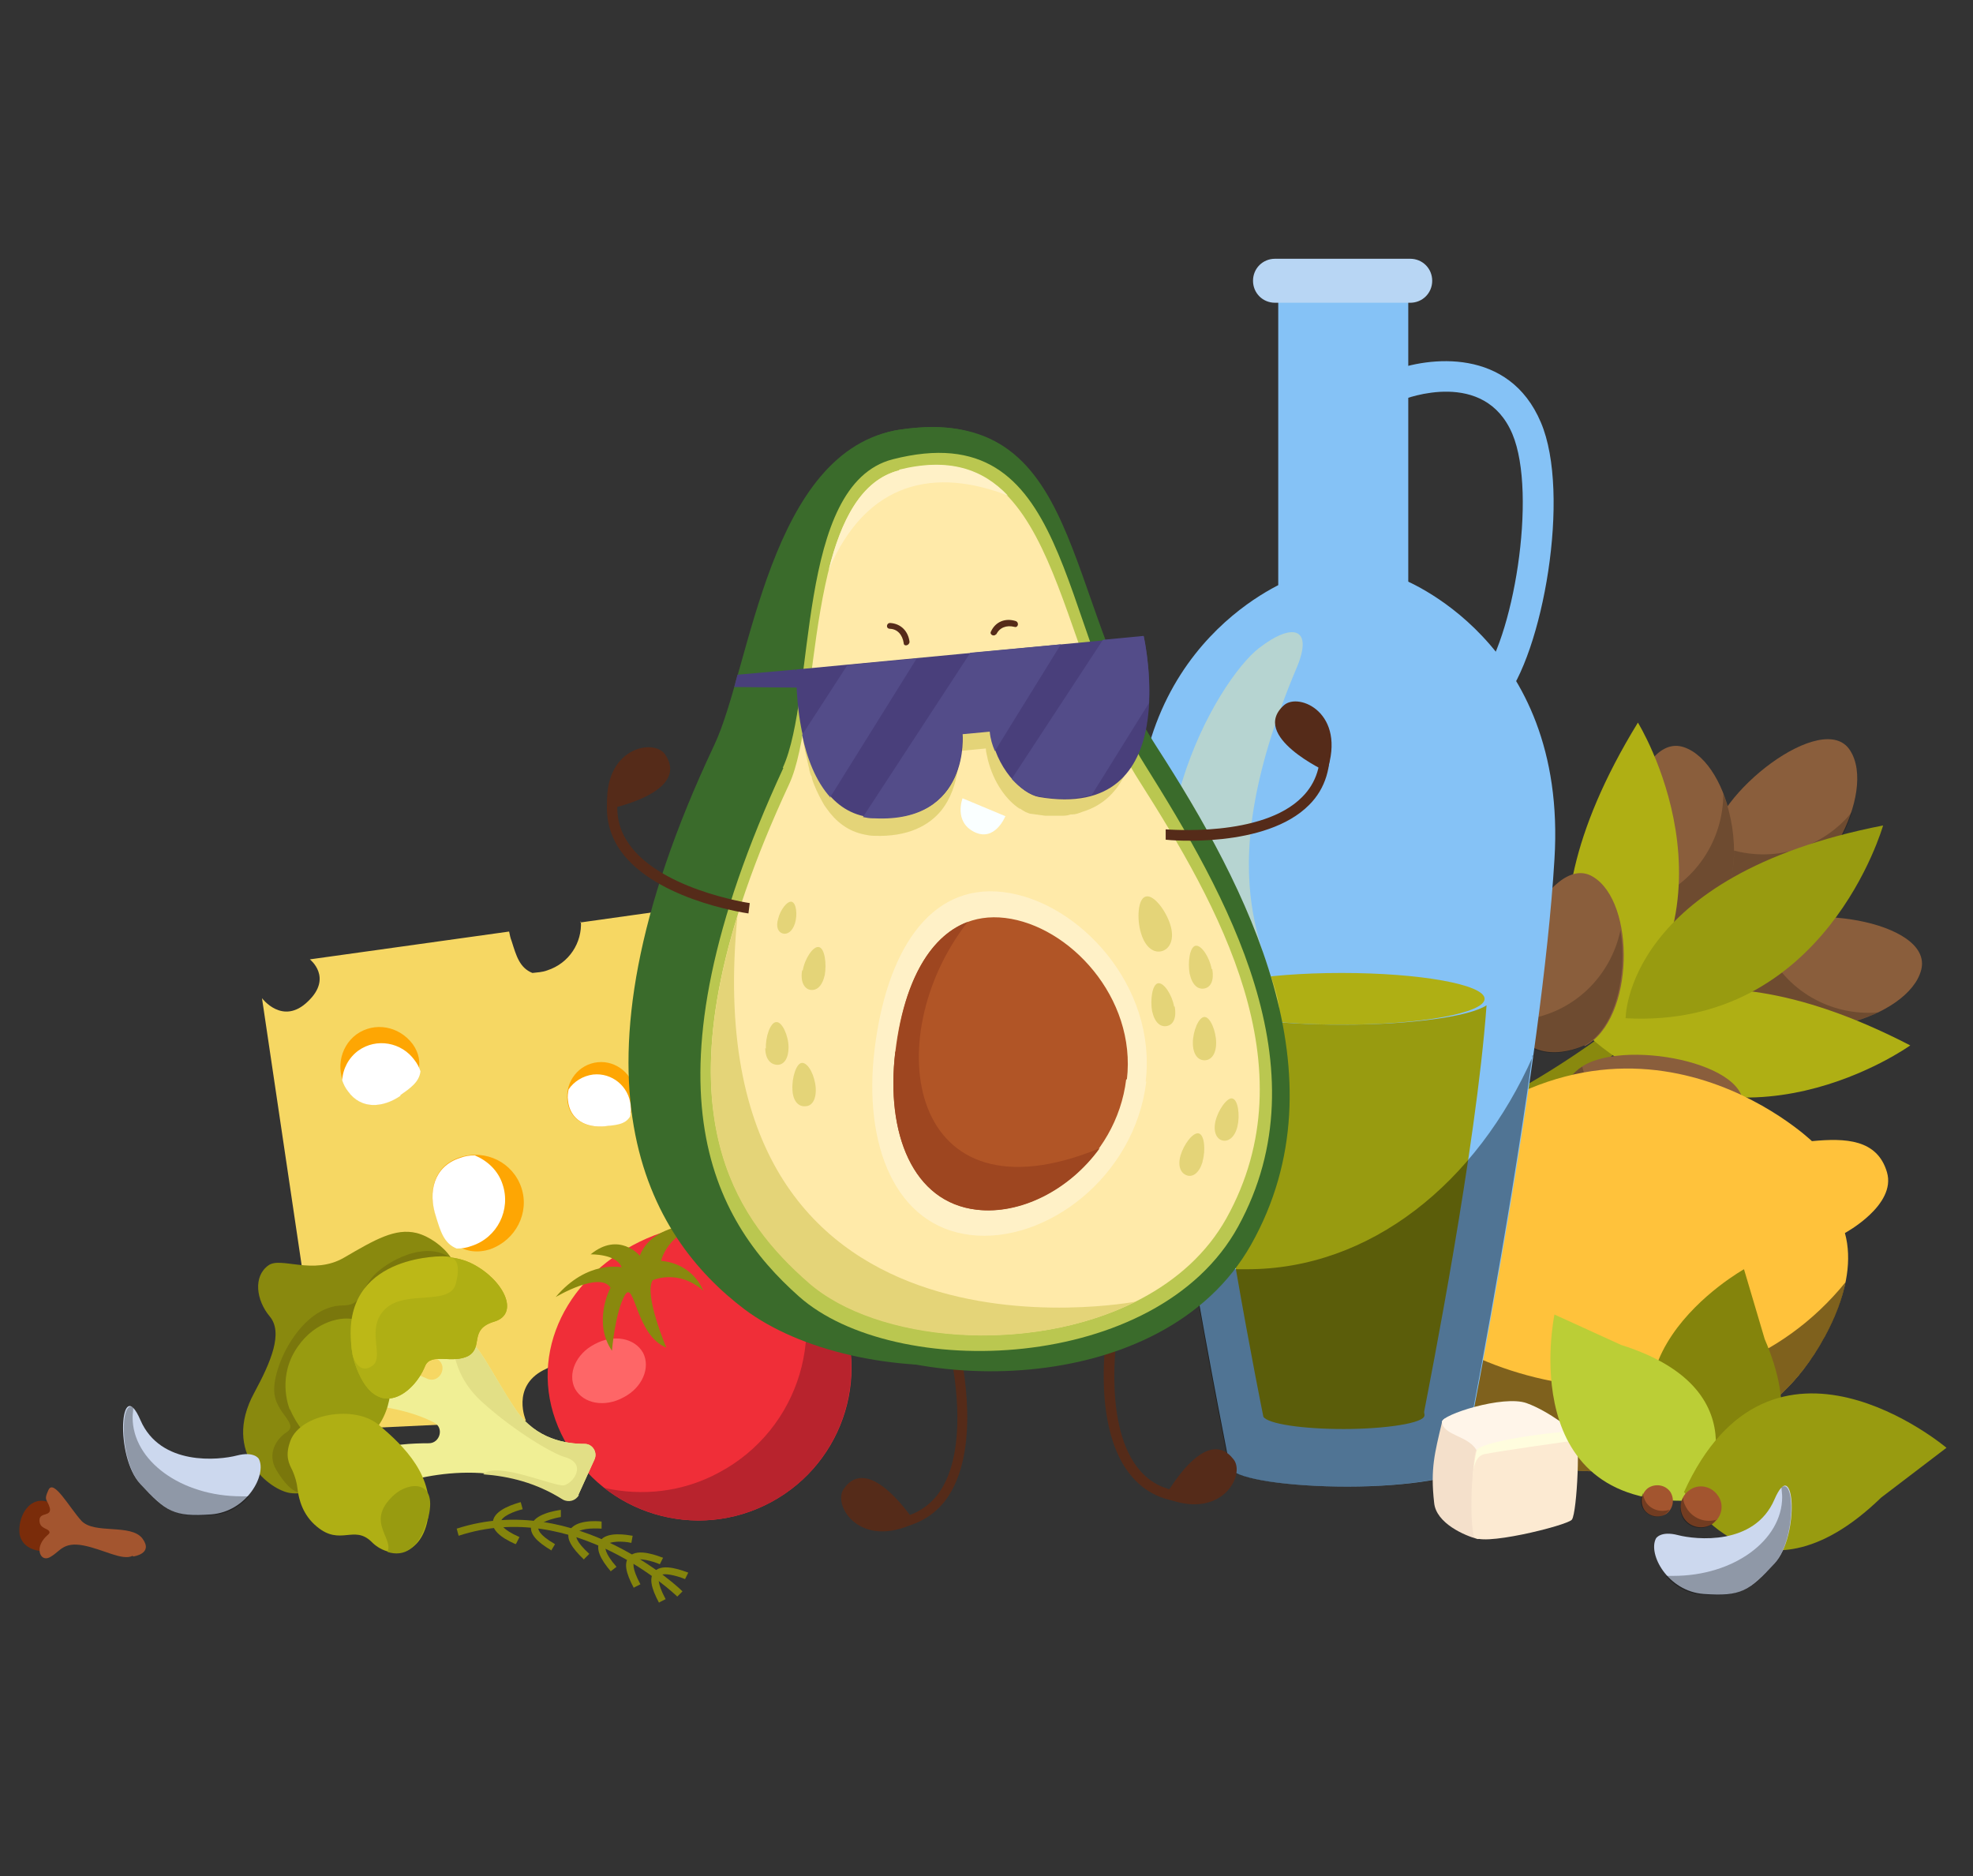 <?xml version="1.0" encoding="UTF-8"?><svg xmlns="http://www.w3.org/2000/svg" version="1.1" viewBox="0 0 305 290"><rect x="0" y="0" width="305" height="290" fill="#333333" stroke="none"/><!-- Generator: Adobe Illustrator 29.0.1, SVG Export Plug-In . SVG Version: 2.1.0 Build 192)  --><defs><style>
      .st0 {
        fill: #ffc23b;
      }

      .st1 {
        fill: #89890e;
      }

      .st2 {
        fill: #fff5e9;
      }

      .st3 {
        fill: #afaf14;
      }

      .st4 {
        fill: #bbce36;
      }

      .st5 {
        fill: #534c89;
      }

      .st6 {
        fill: #a3552f;
      }

      .st7 {
        fill: #8a5e3c;
      }

      .st8 {
        fill: #fe6667;
      }

      .st9 {
        fill: #b8232d;
      }

      .st10 {
        fill: #b15526;
      }

      .st11 {
        fill: #f6d763;
      }

      .st12 {
        fill: #bac750;
      }

      .st13 {
        fill: #493f7b;
      }

      .st14 {
        fill: #ffeaa9;
      }

      .st15 {
        fill: #b8d6f4;
      }

      .st16 {
        fill: #ccd8ee;
      }

      .st17 {
        fill: #84840c;
      }

      .st18 {
        fill: #e2df86;
      }

      .st19 {
        fill: #7a770c;
      }

      .st20 {
        fill: #fea603;
      }

      .st21 {
        fill: #fef098;
      }

      .st22 {
        isolation: isolate;
      }

      .st23 {
        fill: #3a6b2b;
      }

      .st24 {
        fill: #f4e0cb;
      }

      .st25 {
        fill: #f0ef95;
      }

      .st26 {
        fill: #7a2c0a;
      }

      .st27 {
        fill: #f5f6f8;
      }

      .st28 {
        fill: #fff;
      }

      .st29 {
        fill: #fcead2;
      }

      .st30 {
        fill: #fff1c7;
      }

      .st31 {
        fill: #552b19;
      }

      .st32 {
        fill: #bcb817;
      }

      .st33 {
        opacity: .3;
      }

      .st33, .st34, .st35, .st36 {
        mix-blend-mode: overlay;
      }

      .st34 {
        opacity: .5;
      }

      .st35 {
        opacity: .2;
      }

      .st36 {
        opacity: .4;
      }

      .st37 {
        fill: #9e4620;
      }

      .st38 {
        fill: #f02e38;
      }

      .st39 {
        fill: #faffff;
      }

      .st40 {
        fill: #fffdde;
      }

      .st41 {
        fill: #e4d478;
      }

      .st42 {
        fill: #989b10;
      }

      .st43 {
        fill: #85c2f6;
      }
    </style></defs><g class="st22"><g id="Calque_1"><g><path class="st11" d="m89.8 142.4c.2 3.3-1.8 6.5-5.2 7.6c-.8.3-1.5.3-2.3.4c-2-.8-2.5-2.7-3.2-4.9c-.2-.5-.3-1-.4-1.5l-30.8 4.3s3.6 2.8-.3 6.5c-3.9 3.8-7.1-.5-7.1-.5l10.1 68l7.4-1.6l23.3-1.1s-2.3-5.2 2.7-7.8c8.5-4.5 12.2 5.4 12.2 5.4l31-3.3s2.1-.5-1.9-9.4c-4-8.9-2.7-16.7-.3-32.2c2.5-15.6-5.4-33.9-5.4-33.9l-29.9 4.2z"/><path class="st20" d="m63.8 161.4c2 2.8.9 5.9-1.9 7.9c-2.8 2-6.1 2.2-8.1-.7c-2-2.8-1.4-6.7 1.3-8.7c2.8-2 6.6-1.3 8.7 1.5z"/><path class="st28" d="m61.9 169.3c1.5-1.1 2.9-2 3.1-3.7c-.2-.6-.5-1.2-.9-1.7c-2-2.8-5.9-3.5-8.7-1.5c-1.5 1.1-2.4 2.8-2.5 4.6c.2.6.5 1.2.9 1.7c2 2.8 5.3 2.6 8.1.7z"/><path class="st20" d="m75.8 193.1c-4 1.3-7.1-1.2-8.4-5.1c-1.3-3.9-.3-7.8 3.7-9.1c4-1.3 8.2.8 9.5 4.7c1.3 3.9-.9 8.1-4.8 9.5z"/><path class="st28" d="m67.4 188.1c.7 2.2 1.2 4.1 3.2 4.9c.8 0 1.5-.1 2.3-.4c4-1.3 6.1-5.6 4.8-9.5c-.7-2.2-2.4-3.7-4.3-4.5c-.8 0-1.5.1-2.3.4c-4 1.3-5 5.2-3.7 9.1z"/><path class="st20" d="m64.8 203.9c-.5 2.3-2.6 3.1-4.9 2.6c-2.3-.5-3.8-2.1-3.3-4.4c.5-2.3 2.8-3.7 5-3.2c2.3.5 3.7 2.8 3.1 5.1z"/><path class="st27" d="m60 206.4c1.2.3 2.3.6 3.3-.1c.2-.4.4-.8.5-1.2c.5-2.3-.9-4.6-3.1-5.1c-1.2-.3-2.5 0-3.4.8c-.2.4-.4.8-.5 1.2c-.5 2.3 1 3.9 3.3 4.4z"/><path class="st20" d="m110.5 198.2c-.7 2.9-3.3 3.9-6.2 3.3c-2.9-.6-4.8-2.7-4.2-5.6c.7-2.9 3.5-4.7 6.4-4.1c2.9.6 4.7 3.5 4 6.4z"/><path class="st28" d="m104.3 201.5c1.6.4 3 .8 4.2-.1c.3-.5.5-1 .6-1.5c.7-2.9-1.1-5.8-4-6.4c-1.6-.4-3.2 0-4.4 1c-.3.5-.5 1-.6 1.5c-.7 2.9 1.3 5 4.2 5.6z"/><path class="st20" d="m112.3 159.9c-1.6 2.5-4.5 2.6-6.9 1c-2.5-1.6-3.6-4.2-2-6.7c1.6-2.5 4.9-3.3 7.4-1.7c2.5 1.6 3.2 4.9 1.6 7.4z"/><path class="st28" d="m105.4 160.9c1.4.9 2.5 1.7 4 1.3c.4-.4.8-.8 1.1-1.2c1.6-2.5.9-5.8-1.6-7.4c-1.4-.9-3-1-4.4-.5c-.4.4-.8.8-1.1 1.2c-1.6 2.5-.4 5.1 2 6.7z"/><path class="st20" d="m98.3 169c.3 3-1.9 4.8-4.8 5.1c-2.9.3-5.5-1-5.8-4c-.3-3 1.8-5.6 4.7-5.9c2.9-.3 5.5 1.9 5.8 4.8z"/><path class="st28" d="m93.5 174.1c1.6-.2 3.1-.2 3.9-1.5c.1-.5.2-1.1.1-1.7c-.3-3-2.9-5.1-5.8-4.8c-1.6.2-3 1.1-3.8 2.3c-.1.5-.2 1.1-.1 1.7c.3 3 2.8 4.3 5.8 4z"/><path class="st20" d="m114.5 181.5c-.8 1.3-2.3 1.3-3.6.5c-1.3-.8-1.9-2.2-1.1-3.5c.8-1.3 2.6-1.7 3.8-.9c1.3.8 1.7 2.5.8 3.9z"/><path class="st27" d="m110.9 182c.7.5 1.3.9 2.1.7c.2-.2.4-.4.6-.6c.8-1.3.5-3-.8-3.9c-.7-.5-1.6-.5-2.3-.3c-.2.2-.4.4-.6.6c-.8 1.3-.2 2.7 1.1 3.5z"/></g><g><path class="st38" d="m128.8 200.3c6.2 11.4 1.9 25.7-9.6 31.9c-11.5 6.2-25.8 1.9-31.9-9.5c-6.2-11.4-1-24 10.5-30.2c11.5-6.2 24.9-3.6 31 7.9z"/><path class="st9" d="m121.1 192.1c.2.3.4.6.5.9c6.7 12.4 2.1 27.9-10.4 34.6c-5.7 3.1-12 3.7-17.8 2.4c7.2 5.6 17.2 6.8 25.8 2.2c11.5-6.2 15.7-20.5 9.6-31.9c-1.9-3.6-4.6-6.3-7.7-8.2z"/><path class="st8" d="m99.4 209.1c1.2 2.3-.1 5.4-3 6.9c-2.9 1.6-6.2 1-7.5-1.3c-1.2-2.3.1-5.4 3-6.9c2.9-1.6 6.2-1 7.5 1.3z"/><path class="st1" d="m94.3 199.2s-2.7 5.2.3 9.6c0 0 .5-6 2-8.6c1.5-2.5 1.7 6.3 6.4 8.1c0 0-3.5-8.2-2.1-10.4c0 0 3.9-1.8 7.8 1.6c0 0-1.4-4.1-6.5-4.6c0 0 1.2-5.7 9.1-5.8c0 0-10.1-1-12.4 5c0 0-3.2-3.8-7.6-.2c0 0 4-.1 4.8 2c0 0-5.3-1.2-10.2 4.6c0 0 6.9-4.1 8.5-1.4z"/></g><g><g><path class="st7" d="m273 138.8s-8.8-.2-8.5-8.1c.3-7.9 17.4-21.2 21.5-14.7c4.2 6.5-4.3 22.6-13 22.7z"/><g class="st35"><path d="m266.8 131.1c-.8-.3-1.5-.6-2.2-1c0 .2 0 .4 0 .6c-.3 7.9 8.5 8.1 8.5 8.1c5.7 0 11.2-6.8 13.2-13.3c-4.5 5.6-12.2 8.1-19.5 5.6z"/></g></g><g><path class="st7" d="m271.5 156s-5.9-6.5 0-11.7c6-5.2 27.4-2 25.5 5.6c-1.9 7.5-19.4 12.4-25.5 6.1z"/><g class="st35"><path d="m272.8 146.2c-.3-.7-.6-1.5-.8-2.3c-.2.1-.3.2-.5.4c-6 5.2 0 11.7 0 11.7c3.9 4.1 12.6 3.4 18.8.5c-7.2.6-14.3-3.3-17.4-10.3z"/></g></g><g><path class="st7" d="m264.5 141.3s-7 5.4-11.7-.9c-4.7-6.3 0-27.4 7.5-24.9c7.4 2.5 10.9 20.2 4.2 25.9z"/><g class="st35"><path d="m254.8 139.3c-.8.3-1.5.5-2.3.7c.1.2.2.3.3.5c4.7 6.3 11.7.9 11.7.9c4.3-3.6 4.4-12.3 1.9-18.7c0 7.2-4.4 14-11.6 16.6z"/></g></g><path class="st1" d="m208.1 180.7s27.2 5.6 69-46.1c1.2-1.4.5-1.8.5-1.8c0 0-33.2 39.1-67.5 44.8l-2 3.1z"/><path class="st3" d="m248.2 161.2s-16.3-14.8 5-49.5c0 0 17.2 27.8-5 49.5z"/><path class="st3" d="m245.5 160.1s13.7-17.2 49.8 1.5c0 0-26.6 19.1-49.8-1.5z"/><path class="st3" d="m226.9 176.8s12.8-7.8 31.4 12.7c0 0-21.5 5.9-31.4-12.7z"/><path class="st42" d="m251.3 157.4s-.1-22 39.8-29.8c0 0-8.9 31.5-39.8 29.8z"/><g><path class="st7" d="m244.9 161.6s-7.9 3.9-11.2-3.3c-3.3-7.2 5.8-26.8 12.5-22.8c6.7 3.9 6.5 22.1-1.2 26.2z"/><g class="st35"><path d="m235.8 157.6c-.8.1-1.6.2-2.4.2c0 .2.1.4.2.6c3.3 7.2 11.2 3.3 11.2 3.3c5-2.6 6.8-11.1 5.7-17.9c-1.5 7.1-7.2 12.8-14.8 13.8z"/></g></g><path class="st3" d="m226.8 176.1s-16.3-14.8 5-49.5c0 0 17.2 27.8-5 49.5z"/><g><path class="st7" d="m243.6 176.9s-5.7-6.7.5-11.7c6.2-4.9 27.4-.9 25.2 6.5c-2.2 7.4-19.8 11.7-25.7 5.2z"/><g class="st35"><path d="m245.3 167.2c-.3-.8-.5-1.5-.7-2.3c-.2.1-.3.2-.5.3c-6.2 4.9-.5 11.7-.5 11.7c3.8 4.2 12.5 3.9 18.8 1.2c-7.2.3-14.2-3.9-17-10.9z"/></g></g></g><g><path class="st25" d="m89.4 231.1l2.5-5.5c.5-1.1-.3-2.4-1.5-2.4c-2.9 0-7.5-.7-10.6-5.2c-4.2-6.2-5.7-10.8-9.5-12.6c-.8-.4-1.7-.1-2.2.6l-1.1 1.8c-.5.8-.2 1.8.6 2.3c0 0 0 0 0 0c1.8 1.1.3 3.9-1.6 3c-2.6-1.2-5.7-2.1-9.2-2.3c-.9 0-1.7.6-1.8 1.5l-.4 2.9c-.1 1 .6 1.8 1.5 1.9c2.6.2 7.4.9 11 2.8c1.6.8.9 3.2-.8 3.2c-2.7 0-5.9.2-7.9 1c-2.6 1.1-2.1 3.6-1.4 5.2c.4.8 1.3 1.2 2.2.9c4.1-1.6 16.5-5.5 27.6 1.4c.9.5 2 .2 2.5-.7z"/><path class="st18" d="m89.4 231.1l2.5-5.5c.5-1.1-.3-2.4-1.5-2.4c-2.9 0-7.5-.7-10.6-5.2c-3.9-5.8-5.5-10.1-8.7-12.2c-.6.3-1.1.5-1.1.5c0 0-.7 5.7 4.5 10.4c5.2 4.7 11 8 12.7 8.5c3.7 1 1.4 4.1 0 4.4c-1.4.3-10.4-3.8-12.5-1.7c0 0 0 0 0 0c4 .3 8.2 1.3 12.3 3.9c.9.5 2 .2 2.5-.7z"/><path class="st1" d="m51.4 226.7s-1.6 4.7-6.5 4.1c-3.1-.4-10.7-6.1-5.6-15.5c2.6-4.8 4.5-9.3 2.4-11.8c-2.1-2.5-2.6-6.2-.2-7.9c1.9-1.4 6.9 1.6 11.7-1.2c4.8-2.8 7.9-4.6 11.2-3.8c3.9 1 8.6 6.1 4.6 8.6s-17.7 27.5-17.7 27.5z"/><path class="st19" d="m46.6 230.9c-.6-.3-1.8-.2-3.9-3.7c-1.4-2.4-.1-4.7 1.6-5.8c2-1.3-1.7-2.9-1.9-6.2c-.3-4.1 4.2-13.3 10.5-13.4c2.9 0 2.5-1.6 4.5-4.2c2.1-2.6 8.6-6.1 12.4-3c3.8 3-17.7 22.7-17.7 22.7l-5.5 13.8z"/><path class="st42" d="m44.8 217.9s-1.9-4.4.7-8.9c2.6-4.5 6.9-5.5 9-5.1c2.9.7 4.2 3.6 5.5 7.4c1.3 3.9-.5 10.5-5.1 11.7s-7.7.2-10.1-5.2z"/><path class="st3" d="m55.2 211.7c-1-2.5-1.8-6.3 1.1-10.9c4-6.2 12-7.9 16.8-5.4c4.8 2.5 7.3 7.7 3.3 8.9c-4 1.2-1.6 3.9-4 5.3c-2.5 1.3-5.8-.6-6.7 1.6c-1.7 4.2-7.3 8.5-10.5.5z"/><path class="st3" d="m55.2 211.7c-1-2.5-1.8-6.3 1.1-10.9c4-6.2 12-7.9 16.8-5.4c4.8 2.5 7.3 7.7 3.3 8.9c-4 1.2-1.6 3.9-4 5.3c-2.5 1.3-5.8-.6-6.7 1.6c-1.7 4.2-7.3 8.5-10.5.5z"/><path class="st3" d="m46 230.2c-.1-1-.4-2-.8-2.9c-.5-1-1.2-2.2-.3-4.6c1.6-4.2 10-5.6 13.7-2.4c3.8 3.2 8.8 8 7.5 14.7c-1.2 5.9-6.1 6-8.7 3.3c-2.7-2.6-4.8.7-8.4-2.3c-2.2-1.8-2.8-4.2-3-5.8z"/><path class="st42" d="m66.1 235c1.8-6.4-2.9-6-5.2-3.9c-4.5 4.1 0 6.6-1 8.8c2.5.8 4.9-.4 6.1-4.9z"/><path class="st32" d="m54.5 209.4c.2.9 1.2 3.1 3.1 1.7c1.9-1.4-1.2-5.8 2-8.8c3.2-3 10.1-.3 10.9-4c.9-3.7-.5-4.1-2-4.1c-1.5 0-16.6.3-14 15.1z"/></g><g><path class="st0" d="m218.7 180.4c-6.5 6.4-14.4 23.2.6 36.5c15 13.3 40.1 15.9 57.9-3.3c4.1-4.5 10.3-14.7 8-23c0 0 8-4.3 6.5-9.4c-1.5-5.1-6.4-5.3-11.6-4.8c0 0-28.9-27.8-61.4 4.1z"/><g class="st34"><path d="m219.3 216.9c15 13.3 40.1 15.9 57.9-3.3c2.9-3.2 6.9-9.2 8.1-15.4c-20.1 24.8-58.5 18.8-74.4-1.6c-.8 6.6 1.1 13.9 8.4 20.4z"/></g></g><g><rect class="st43" x="197.6" y="42.9" width="20.1" height="49.2"/><path class="st15" d="m221.4 43.4c0 1.9-1.5 3.4-3.4 3.4h-20.9c-1.9 0-3.4-1.5-3.4-3.4h0c0-1.9 1.5-3.4 3.4-3.4h20.9c1.9 0 3.4 1.5 3.4 3.4h0z"/><path class="st43" d="m232.2 108.5l-3.6-3.1c5.3-6.2 9.1-29 5.2-38.3c-4.3-10.2-16.5-5.5-17-5.3l-1.8-4.4c5.9-2.3 18.3-3.7 23.2 7.9c4.7 11 .3 35.9-5.9 43.2z"/><path class="st43" d="m216.5 89.5h-16.8s-25.9 9.5-23.8 43.4c2.1 33.9 14.3 94.2 14.3 94.2h.1c1 1.5 8.7 2.7 18 2.7s18.1-1.4 18.1-3.1s0-.3-.2-.4c1.4-7 12.2-61.8 14.1-93.5c2.1-33.9-23.8-43.4-23.8-43.4z"/><path class="st3" d="m229.5 154.4c0 2.2-9.9 4-22.1 4s-22.1-1.8-22.1-4s9.9-4 22.1-4s22.1 1.8 22.1 4z"/><path class="st42" d="m207.6 158.4c-10.6 0-19.5-1.2-22.1-2.9c1.7 23.6 9.8 63.5 9.8 63.5h0c.7 1.1 6 1.9 12.4 1.9s12.5-.9 12.5-2.1s0-.2-.1-.3c.9-4.7 8.1-41 9.7-63.1c-2.5 1.7-11.5 3-22.2 3z"/><g class="st36"><path class="st21" d="m200.5 103.1c2.5-6-.6-7-5.9-2.9c-6.2 4.8-22.2 30.9-9.8 58.2c4.5 9.9 13.4 6.4 13-1.9c-.3-8.3-12.1-18.4 2.7-53.4z"/></g><path class="st36" d="m237 163.2c-8.7 19.7-25.2 33-44.2 33s-5.8-.3-8.6-.9c3.1 18.1 5.9 31.8 5.9 31.8h.1c1 1.5 8.7 2.7 18 2.7s18.1-1.4 18.1-3.1s0-.3-.2-.4c1-5 6.9-35 10.8-63.2z"/></g><g><g><path class="st31" d="m184.8 232.2c-4.1.2-7.3-1.1-9.7-3.8c-6.4-7.2-4.1-21.9-4-22.5l1.6.3c0 .1-2.3 14.6 3.6 21.2c2 2.3 4.9 3.4 8.4 3.2v1.6z"/><path class="st31" d="m190.7 225.6c1.9 2.4-1.9 9.6-10.7 5.9c0 0 6.3-11.6 10.7-5.9z"/></g><g><path class="st31" d="m136.7 236.4c4.1-.1 7.2-1.6 9.4-4.4c5.8-7.6 2.5-22.1 2.4-22.7l-1.5.4c0 .1 3.3 14.4-2.1 21.4c-1.9 2.4-4.6 3.7-8.2 3.8v1.6z"/><path class="st31" d="m130.4 230.2c-1.7 2.5 2.5 9.4 11.1 5.2c0 0-7.1-11.1-11.1-5.2z"/></g><path class="st23" d="m110.4 115.2c5.7-12 8.4-45.8 28.8-48.8c28.5-4.1 17.4 25.3 32.3 48.3c13.8 21.4 29.2 50.7 14.5 76.8c-13.6 24.1-53.8 23.7-70.9 10.9c-14.8-11.2-29.3-35.1-4.7-87.2z"/><path class="st23" d="m117.8 116.1c5.7-12 1-46.7 21.4-49.7c28.5-4.1 24.8 26.2 39.7 49.2c13.8 21.4 29.2 50.7 14.5 76.8c-13.6 24.1-53.8 23.7-70.9 10.9c-14.8-11.2-29.3-35.1-4.7-87.2z"/><path class="st12" d="m121 118.7c5.2-11.3 1.9-43.8 17-47.7c27.8-7.1 25.3 25.4 38.9 47.1c12.6 20.1 28 46.9 14.5 71.5c-12.5 22.8-53.2 23.9-67.9 10.8c-13.4-11.9-25.1-32.6-2.4-81.7z"/><path class="st14" d="m122 121.2c5-10.8 2.2-44.7 17-48.5c24.8-6.4 23.9 27.4 37.1 48c12.2 19.2 26.5 44.2 13.5 67.6c-12.1 21.7-50.3 22.4-64.6 9.9c-13-11.4-24.8-30.2-3-77z"/><path class="st41" d="m125 198.3c10.5 9.2 34.1 11.2 50.6 2.9c0 0-68.8 13.2-61.6-59.6c-10 32.3 0 47.1 11 56.7z"/><g><path class="st30" d="m177.2 167.2c-1.8 14.8-15.6 25.1-27.2 23.7c-11.6-1.4-16.6-13.9-14.8-28.7c1.8-14.8 8.3-25.7 19.9-24.3c11.6 1.4 23.8 14.5 22 29.3z"/><path class="st10" d="m174.1 166.8c-1.5 12.6-13.3 21.3-23.1 20.2c-9.9-1.2-14.1-11.8-12.6-24.4c1.5-12.6 7.1-21.9 17-20.7c9.9 1.2 20.3 12.3 18.8 25z"/><path class="st37" d="m138.4 162.6c-1.5 12.6 2.7 23.3 12.6 24.4c6.7.8 14.3-3 19-9.5c-29.7 12.2-34.4-17.1-20.4-35c-6.3 2.4-10 10.1-11.1 20z"/></g><path class="st30" d="m139 72.7c-5.9 1.5-9 7.8-10.9 15.4c5.9-13.9 16.6-15.8 27.7-11.5c-3.9-4.1-9.1-5.9-16.8-4z"/><path class="st41" d="m175.9 110.2c0 0 0-.1 0-.2c0-.3 0-.6 0-.9c0 0 0 0 0-.1c0-3.3-.4-6.1-.6-7.4c0 0 0 0 0 0c0-.1 0-.2 0-.3c0 0 0 0 0 0c0 0 0-.1 0-.2c0 0 0 0 0 0c0 0 0 0 0-.1c0 0 0 0 0 0l-18.6 1.9l-7 .7h0l-8.1.8h0l-3.7.4l-14.3 1.5s-.2 4.8.9 10h0s0 0 0 0c.2.9.4 1.7.6 2.6c0 0 0 0 0 .1c.1.4.2.8.4 1.1c0 0 0 .1 0 .2c.4 1.3 1 2.5 1.6 3.6c0 0 0 0 0 0c.2.4.4.7.7 1.1c0 0 0 0 0 0c1.4 2 3.3 3.5 5.8 4h0c.5.1 1 .2 1.5.2c5.3.2 8.5-1.6 10.4-3.9c3.1-3.9 2.7-9.2 2.7-9.2l4.2-.4c0 .6.2 1.1.3 1.7c.9 3.6 2.9 6.3 4.9 7.6c0 0 0 0 .1 0c.3.2.6.4.8.5c.3.1.6.3.9.3c.8.1 1.5.2 2.2.3c.2 0 .3 0 .5 0c.5 0 1.1 0 1.5 0c.1 0 .3 0 .4 0c.5 0 1 0 1.5-.2c0 0 .1 0 .2 0c.6 0 1.1-.2 1.6-.4h0c6.7-2 8.4-9.1 8.6-15.2z"/><g><path class="st13" d="m123 103.5l53.8-5.1s6.6 28.7-16.2 24.8c-2.7-.5-6.7-4.5-7.5-10.2l-4.3.4s1.3 13.7-13.5 13c-13-.6-12.2-23-12.2-23z"/><path class="st5" d="m128.3 123.3l13.4-21.5l-10.7 1l-7 10.8c.7 3.5 2.1 7.2 4.4 9.7z"/><path class="st5" d="m135.2 126.5c14.8.7 13.5-13 13.5-13l4.3-.4c.1 1.1.4 2.1.8 3l10.2-16.5l-14 1.3l-16.6 25.4c.5.1 1 .2 1.6.2z"/><path class="st5" d="m168.7 123l8.9-14.3c.3-5.5-.8-10.4-.8-10.4l-6.3.6l-14.1 21.5c1.4 1.5 2.9 2.5 4.1 2.7c3.3.6 6 .4 8.2-.2z"/></g><polygon class="st13" points="123 103.5 114 104.3 113.5 106.2 124.2 106.3 123 103.5"/><path class="st31" d="m154 98.1c.5-1.1 1.6-1.5 2.8-1.2c.6.2.8-.7.2-.9c-1.6-.5-3.1.1-3.8 1.6c-.3.5.5.9.8.4h0z"/><path class="st31" d="m137.5 97.2c1.2 0 2 .9 2.2 2.2c0 .6.9.4.9-.2c-.2-1.6-1.3-2.8-3-2.9c-.6 0-.7.9 0 .9h0z"/><path class="st39" d="m155.4 126.2s-1.6 4-4.8 2.4c-3.2-1.6-1.8-5.2-1.8-5.2l6.7 2.8z"/><g><path class="st31" d="m205.5 114.5c.4 4-.6 7.4-3.1 9.9c-6.7 6.8-21.6 5.5-22.2 5.4v-1.6c.3 0 14.9 1.3 21.1-5c2.2-2.2 3.1-5.1 2.7-8.6l1.6-.2z"/><path class="st31" d="m198.5 109c2.3-2 9.7 1.2 6.6 10.3c0 0-12-5.5-6.6-10.3z"/></g><g><path class="st31" d="m94.7 120.3c-1.4 3.8-1.1 7.3.7 10.4c4.9 8.2 19.6 10.4 20.3 10.5l.2-1.6c-.1 0-14.6-2.2-19.1-9.8c-1.6-2.6-1.8-5.7-.6-9l-1.5-.5z"/><path class="st31" d="m102.8 116.6c-1.7-2.5-9.7-1.1-8.9 8.5c0 0 13-2.5 8.9-8.5z"/></g><path class="st41" d="m180.9 142.9c.7 2.2 0 3.7-1.2 4.1c-1.2.4-2.6-.4-3.3-2.7c-.7-2.2-.5-5.4.7-5.7c1.2-.4 3.1 2.1 3.8 4.3z"/><path class="st41" d="m187.4 149.8c.3 1.7-.2 2.8-1.2 3c-1 .2-1.9-.5-2.3-2.3c-.3-1.7 0-4.1.9-4.3c.9-.2 2.2 1.8 2.5 3.6z"/><path class="st41" d="m181.6 155.6c.3 1.7-.2 2.8-1.2 3c-1 .2-1.9-.5-2.3-2.3c-.3-1.7 0-4.1.9-4.3c.9-.2 2.2 1.8 2.5 3.6z"/><path class="st41" d="m188 161.2c0 1.8-.8 2.7-1.8 2.7c-1 0-1.8-.9-1.8-2.7c0-1.8.9-4 1.8-4c.9 0 1.8 2.2 1.8 4z"/><path class="st41" d="m191.3 174.1c-.4 1.7-1.4 2.4-2.3 2.2c-.9-.2-1.5-1.3-1.1-3c.4-1.7 1.8-3.7 2.6-3.5c.9.2 1.2 2.6.8 4.3z"/><path class="st41" d="m185.9 179.6c-.5 1.7-1.5 2.4-2.4 2.1c-.9-.3-1.5-1.3-1-3.1c.5-1.7 1.9-3.6 2.8-3.4c.9.2 1.1 2.6.6 4.3z"/><path class="st41" d="m124 150c-.3 1.7.3 2.8 1.2 3c1 .2 1.9-.5 2.3-2.3c.3-1.7 0-4.1-.9-4.3c-.9-.2-2.2 1.8-2.5 3.6z"/><path class="st41" d="m118.3 162c0 1.8.9 2.6 1.9 2.6c1 0 1.7-1 1.7-2.7c0-1.8-1-4-1.9-3.9c-.9 0-1.7 2.3-1.6 4.1z"/><path class="st41" d="m122.5 168.5c.1 1.8 1 2.6 2 2.5c1 0 1.7-1 1.6-2.8c-.1-1.8-1.1-3.9-2.1-3.9c-.9 0-1.6 2.3-1.5 4.1z"/><path class="st41" d="m120.3 142c-.4 1.3 0 2.1.7 2.3c.7.2 1.5-.3 1.9-1.6c.4-1.3.2-3.1-.5-3.3c-.7-.2-1.8 1.3-2.1 2.6z"/></g><g><path class="st24" d="m222.9 219.9c-1.1 4.7-1.8 7.1-1.2 12.4c.3 3.2 4.8 5.1 6.7 5.6c1.9.5 1.5-16.6 1.5-16.6c0 0-6.4-3.8-7-1.4z"/><path class="st2" d="m243.4 221.4s-3.8-3.2-7.4-4.5c-3.6-1.3-13.2 1.8-13.1 2.9c.2 2.1 4 2.1 5.3 4.3c3.2 5.4 15.2-2.8 15.2-2.8z"/><path class="st29" d="m228.2 224.2c-.4.5-1.2 9.2-.4 13.2c.4 1.9 14.6-1.6 15.2-2.5c.8-1.1 1.4-13.5.4-13.5c-1.1 0-14.4 1.7-15.2 2.8z"/><path class="st40" d="m227.7 228.1s0-2.9 1.7-3.3c1.7-.4 14.5-2.2 14.5-2.2c0 0 0-.9-.4-1.3c-.4-.3-13.8 1.2-15.2 2.8c0 0-.4 1.5-.6 4z"/></g><g><path class="st17" d="m104.7 246.8c-.2-.2-15.9-15.3-33.8-9.4l-.3-1.1c18.5-6 34.8 9.5 34.9 9.7l-.8.8z"/><path class="st17" d="m101.9 247.8c-1.3-2.4-1.6-4-.7-4.9c1.3-1.4 4.6 0 5.2.2l-.5 1c-1.2-.5-3.4-1.1-3.9-.5c-.2.2-.5 1 .9 3.6l-1 .5z"/><path class="st17" d="m98 245.5c-1.3-2.4-1.6-4-.7-4.9c1.3-1.4 4.6 0 5.2.2l-.5 1c-1.2-.5-3.3-1.1-3.9-.5c-.2.2-.5 1 .9 3.6l-1 .5z"/><path class="st17" d="m94.5 243c-1.8-2.1-2.4-3.6-1.8-4.7c1-1.7 4.4-1 5.1-.9l-.2 1.1c-1.3-.3-3.5-.3-3.9.4c-.2.3-.3 1.1 1.6 3.3l-.9.7z"/><path class="st17" d="m90.3 241.1c-2-1.9-2.8-3.3-2.3-4.4c.8-1.8 4.3-1.6 5-1.5v1.1c-1.5-.1-3.6 0-3.9.8c-.1.3-.2 1.1 2 3.1l-.8.8z"/><path class="st17" d="m85.3 239.7c-2.4-1.4-3.4-2.6-3.2-3.8c.4-1.9 3.9-2.4 4.6-2.5v1.1c-1.2.2-3.3.8-3.5 1.6c0 .3 0 1.1 2.6 2.6l-.6 1z"/><path class="st17" d="m79.7 238.7c-2.5-1.1-3.7-2.3-3.5-3.5c.2-1.9 3.6-2.8 4.3-3l.3 1.1c-1.3.3-3.3 1.1-3.4 2c0 .3.2 1.1 2.9 2.3l-.5 1z"/></g><g><path class="st17" d="m262.7 232s19.6-3 10.1-25l-3.2-10.8s-27.4 15.3-6.9 35.7z"/><path class="st4" d="m262.8 231.9s10.6-16.8-12.2-24l-10.3-4.7s-6.5 30.7 22.4 28.7z"/><path class="st42" d="m260.4 230.7s11 19.6 30.4.8l10.1-7.7s-27.1-22.9-40.6 6.9z"/></g><g><path class="st6" d="m261.1 230.4c-1.4 1-1.7 3-.7 4.4c1 1.4 3 1.7 4.4.7c1.4-1 1.8-3 .7-4.4c-1-1.4-3-1.8-4.4-.7z"/><path class="st33" d="m265.4 234.8c-.2.3-.4.5-.7.8c-1.4 1-3.4.7-4.4-.7c-.7-1-.7-2.4-.1-3.4c0 .7.3 1.3.7 1.9c1.1 1.5 2.9 2 4.5 1.5z"/></g><g><path class="st6" d="m254.8 230c-1.1.8-1.3 2.3-.6 3.4c.8 1.1 2.3 1.3 3.4.6c1.1-.8 1.3-2.3.6-3.4c-.8-1.1-2.3-1.3-3.4-.6z"/><path class="st33" d="m258.1 233.4c-.2.2-.3.4-.6.6c-1.1.8-2.6.5-3.4-.6c-.6-.8-.6-1.8-.1-2.6c0 .5.2 1 .5 1.5c.8 1.1 2.2 1.5 3.5 1.1z"/></g><g><path class="st16" d="m40 225.5s-.7-1.2-3.4-.5c-2.7.7-11.8 1.7-14.9-5.5c-3.1-7.2-4 5.6 0 9.9c4 4.3 5.2 5.1 10.9 4.7c5.6-.4 8.7-6.2 7.4-8.6z"/><path class="st33" d="m20.6 217.6c0 .5-.1 1-.1 1.5c0 6.7 7.5 12.2 16.8 12.2s.8 0 1.2 0c-1.3 1.5-3.3 2.8-5.8 2.9c-5.6.4-6.8-.4-10.9-4.7c-3.5-3.7-3.2-13.8-1.1-11.8z"/></g><g><path class="st16" d="m256 237.8s.7-1.2 3.4-.5c2.7.7 11.8 1.7 14.9-5.5c3.1-7.2 4 5.6 0 9.9c-4 4.3-5.2 5.1-10.9 4.7c-5.6-.4-8.7-6.2-7.4-8.6z"/><path class="st33" d="m275.4 229.9c0 .5.1 1 .1 1.5c0 6.7-7.5 12.2-16.8 12.2s-.8 0-1.2 0c1.3 1.5 3.3 2.8 5.8 2.9c5.6.4 6.8-.4 10.9-4.7c3.5-3.7 3.3-13.8 1.1-11.8z"/></g><g><path class="st26" d="m6.7 239.8s-3.4 0-3.7-2.9c-.2-3 2.1-6.3 5.3-4.3c3.2 2-1.7 7.2-1.7 7.2z"/><path class="st6" d="m20.6 240.6s3.2-.4 1.4-2.8c-1.8-2.3-7.4-.6-9.4-2.7c-1.9-2.1-4.3-6.5-5.1-4.8c-.8 1.7-.2 1.4.2 2.8c.3 1.4-1.6.6-1.6 1.9c0 1.3 1.2 1.2 1.5 1.7c.3.5-.7.6-1.3 2c-.6 1.4.3 2.8 1.6 1.9c1.4-.8 1.9-2.3 5-1.7c3.1.6 6 2.4 7.6 1.6z"/></g></g></g></svg>